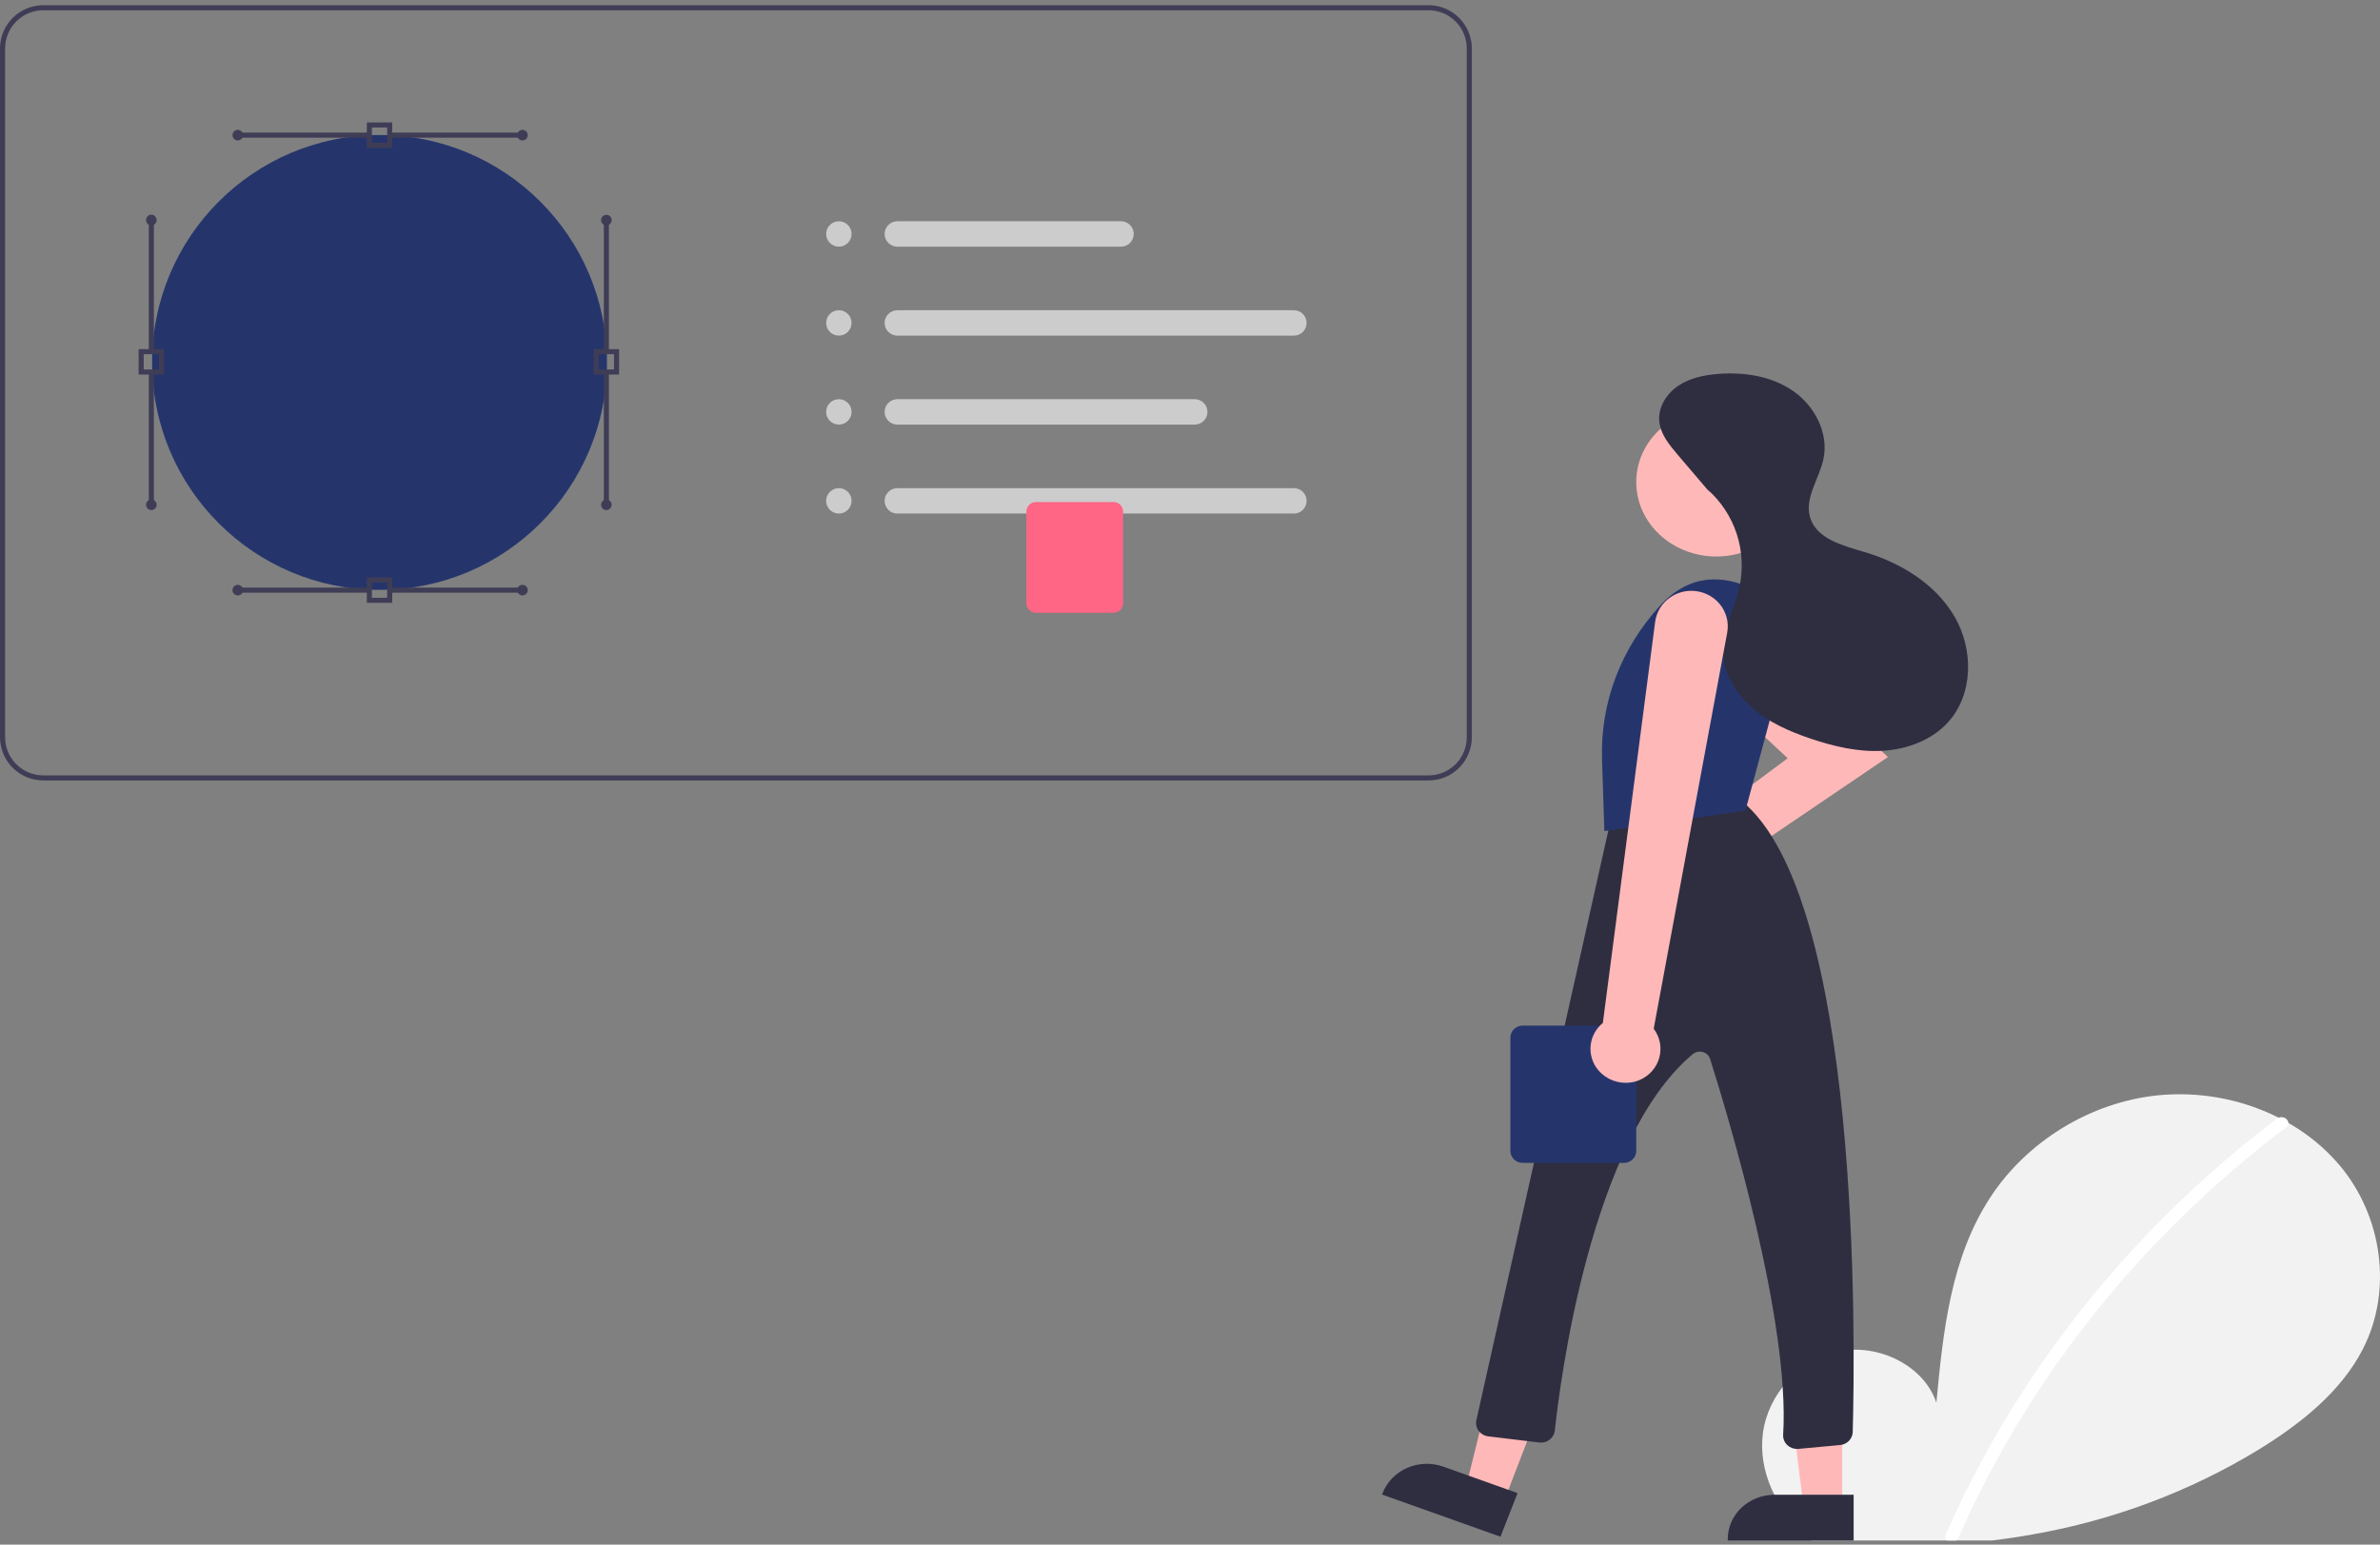 <svg width="208" height="135" viewBox="0 0 208 135" fill="none" xmlns="http://www.w3.org/2000/svg">
<rect x="0" y="0" width="208" height="135" fill="#808080" stroke="none"/>
<g clip-path="url(#clip0_146_24966)">
<path d="M97.972 21.559H78.422C78.127 21.559 77.845 21.442 77.637 21.234C77.428 21.026 77.311 20.743 77.311 20.448C77.311 20.154 77.428 19.871 77.637 19.663C77.845 19.455 78.127 19.338 78.422 19.338H97.972C98.267 19.338 98.549 19.455 98.757 19.663C98.966 19.871 99.083 20.154 99.083 20.448C99.083 20.743 98.966 21.026 98.757 21.234C98.549 21.442 98.267 21.559 97.972 21.559Z" fill="#CCCCCC"/>
<path d="M113.079 29.335H78.422C78.127 29.335 77.845 29.218 77.637 29.009C77.428 28.801 77.311 28.518 77.311 28.224C77.311 27.929 77.428 27.647 77.637 27.439C77.845 27.23 78.127 27.113 78.422 27.113H113.079C113.373 27.113 113.656 27.23 113.864 27.439C114.073 27.647 114.19 27.929 114.19 28.224C114.19 28.518 114.073 28.801 113.864 29.009C113.656 29.218 113.373 29.335 113.079 29.335Z" fill="#CCCCCC"/>
<path d="M104.415 37.11H78.422C78.127 37.11 77.845 36.993 77.637 36.785C77.428 36.577 77.311 36.294 77.311 35.999C77.311 35.705 77.428 35.422 77.637 35.214C77.845 35.006 78.127 34.889 78.422 34.889H104.415C104.709 34.889 104.992 35.006 105.2 35.214C105.408 35.422 105.525 35.705 105.525 35.999C105.525 36.294 105.408 36.577 105.2 36.785C104.992 36.993 104.709 37.11 104.415 37.11Z" fill="#CCCCCC"/>
<path d="M113.079 44.886H78.422C78.127 44.886 77.845 44.769 77.637 44.56C77.428 44.352 77.311 44.07 77.311 43.775C77.311 43.48 77.428 43.198 77.637 42.99C77.845 42.781 78.127 42.664 78.422 42.664H113.079C113.373 42.664 113.656 42.781 113.864 42.99C114.073 43.198 114.19 43.48 114.19 43.775C114.19 44.07 114.073 44.352 113.864 44.56C113.656 44.769 113.373 44.886 113.079 44.886Z" fill="#CCCCCC"/>
<path d="M33.169 51.554C44.147 51.554 53.046 42.655 53.046 31.677C53.046 20.7 44.147 11.801 33.169 11.801C22.192 11.801 13.293 20.7 13.293 31.677C13.293 42.655 22.192 51.554 33.169 51.554Z" fill="#25356C"/>
<path d="M34.28 12.923H32.058V10.701H34.28V12.923ZM32.503 12.478H33.836V11.145H32.503V12.478Z" fill="#3F3D56"/>
<path d="M45.662 11.59H33.888V12.034H45.662V11.59Z" fill="#3F3D56"/>
<path d="M45.662 12.274C45.918 12.274 46.125 12.067 46.125 11.812C46.125 11.556 45.918 11.349 45.662 11.349C45.407 11.349 45.2 11.556 45.2 11.812C45.2 12.067 45.407 12.274 45.662 12.274Z" fill="#3F3D56"/>
<path d="M32.333 11.59H20.78V12.034H32.333V11.59Z" fill="#3F3D56"/>
<path d="M20.781 12.274C21.036 12.274 21.243 12.067 21.243 11.812C21.243 11.556 21.036 11.349 20.781 11.349C20.525 11.349 20.318 11.556 20.318 11.812C20.318 12.067 20.525 12.274 20.781 12.274Z" fill="#3F3D56"/>
<path d="M54.104 32.736H51.883V30.514H54.104V32.736ZM52.327 32.292H53.66V30.959H52.327V32.292Z" fill="#3F3D56"/>
<path d="M53.216 32.566H52.772V44.118H53.216V32.566Z" fill="#3F3D56"/>
<path d="M52.993 44.581C53.249 44.581 53.456 44.374 53.456 44.118C53.456 43.863 53.249 43.656 52.993 43.656C52.738 43.656 52.531 43.863 52.531 44.118C52.531 44.374 52.738 44.581 52.993 44.581Z" fill="#3F3D56"/>
<path d="M53.216 19.237H52.772V30.789H53.216V19.237Z" fill="#3F3D56"/>
<path d="M52.993 19.699C53.249 19.699 53.456 19.492 53.456 19.237C53.456 18.981 53.249 18.774 52.993 18.774C52.738 18.774 52.531 18.981 52.531 19.237C52.531 19.492 52.738 19.699 52.993 19.699Z" fill="#3F3D56"/>
<path d="M14.338 32.736H12.117V30.514H14.338V32.736ZM12.561 32.292H13.894V30.959H12.561V32.292Z" fill="#3F3D56"/>
<path d="M13.449 32.566H13.005V44.118H13.449V32.566Z" fill="#3F3D56"/>
<path d="M13.227 44.581C13.483 44.581 13.69 44.374 13.69 44.118C13.69 43.863 13.483 43.656 13.227 43.656C12.972 43.656 12.764 43.863 12.764 44.118C12.764 44.374 12.972 44.581 13.227 44.581Z" fill="#3F3D56"/>
<path d="M13.449 18.792H13.005V30.789H13.449V18.792Z" fill="#3F3D56"/>
<path d="M13.227 19.699C13.483 19.699 13.69 19.492 13.69 19.237C13.69 18.981 13.483 18.774 13.227 18.774C12.972 18.774 12.764 18.981 12.764 19.237C12.764 19.492 12.972 19.699 13.227 19.699Z" fill="#3F3D56"/>
<path d="M34.28 52.689H32.058V50.467H34.28V52.689ZM32.503 52.245H33.836V50.912H32.503V52.245Z" fill="#3F3D56"/>
<path d="M45.885 51.356H34.11V51.8H45.885V51.356Z" fill="#3F3D56"/>
<path d="M45.662 52.041C45.918 52.041 46.125 51.834 46.125 51.578C46.125 51.323 45.918 51.115 45.662 51.115C45.407 51.115 45.2 51.323 45.2 51.578C45.2 51.834 45.407 52.041 45.662 52.041Z" fill="#3F3D56"/>
<path d="M32.333 51.356H20.78V51.8H32.333V51.356Z" fill="#3F3D56"/>
<path d="M20.781 52.041C21.036 52.041 21.243 51.834 21.243 51.578C21.243 51.323 21.036 51.115 20.781 51.115C20.525 51.115 20.318 51.323 20.318 51.578C20.318 51.834 20.525 52.041 20.781 52.041Z" fill="#3F3D56"/>
<path d="M124.854 68.213H3.778C2.777 68.211 1.817 67.813 1.109 67.105C0.401 66.397 0.002 65.437 0.001 64.436V4.231C0.002 3.229 0.401 2.27 1.109 1.562C1.817 0.853 2.777 0.455 3.778 0.454H124.854C125.856 0.455 126.816 0.853 127.524 1.562C128.232 2.27 128.63 3.229 128.631 4.231V64.436C128.63 65.437 128.232 66.397 127.524 67.105C126.816 67.813 125.856 68.211 124.854 68.213ZM3.778 0.898C2.894 0.899 2.047 1.251 1.423 1.876C0.798 2.5 0.447 3.347 0.446 4.231V64.436C0.447 65.319 0.798 66.166 1.423 66.791C2.047 67.416 2.894 67.767 3.778 67.768H124.854C125.738 67.767 126.585 67.416 127.21 66.791C127.834 66.166 128.186 65.319 128.187 64.436V4.231C128.186 3.347 127.834 2.5 127.21 1.876C126.585 1.251 125.738 0.899 124.854 0.898H3.778Z" fill="#3F3D56"/>
<path d="M73.312 21.559C73.926 21.559 74.423 21.062 74.423 20.448C74.423 19.835 73.926 19.338 73.312 19.338C72.699 19.338 72.201 19.835 72.201 20.448C72.201 21.062 72.699 21.559 73.312 21.559Z" fill="#CCCCCC"/>
<path d="M73.312 29.335C73.926 29.335 74.423 28.837 74.423 28.224C74.423 27.61 73.926 27.113 73.312 27.113C72.699 27.113 72.201 27.61 72.201 28.224C72.201 28.837 72.699 29.335 73.312 29.335Z" fill="#CCCCCC"/>
<path d="M73.312 37.11C73.926 37.11 74.423 36.613 74.423 35.999C74.423 35.386 73.926 34.889 73.312 34.889C72.699 34.889 72.201 35.386 72.201 35.999C72.201 36.613 72.699 37.11 73.312 37.11Z" fill="#CCCCCC"/>
<path d="M73.312 44.886C73.926 44.886 74.423 44.389 74.423 43.775C74.423 43.161 73.926 42.664 73.312 42.664C72.699 42.664 72.201 43.161 72.201 43.775C72.201 44.389 72.699 44.886 73.312 44.886Z" fill="#CCCCCC"/>
<path d="M97.318 53.556H90.534C90.313 53.556 90.1 53.468 89.944 53.311C89.787 53.154 89.699 52.942 89.699 52.721V44.715C89.699 44.493 89.787 44.281 89.944 44.124C90.1 43.968 90.313 43.88 90.534 43.88H97.318C97.54 43.88 97.752 43.968 97.909 44.124C98.065 44.281 98.153 44.493 98.154 44.715V52.721C98.153 52.942 98.065 53.154 97.909 53.311C97.752 53.468 97.54 53.556 97.318 53.556Z" fill="#FF6584"/>
<path d="M158.023 134.256L157.079 134.475C157.505 134.533 157.931 134.588 158.357 134.638H174.103C175.284 134.496 176.458 134.32 177.625 134.111C184.659 132.883 191.372 130.367 197.386 126.703C201.082 124.428 204.605 121.632 206.518 117.877C209.116 112.777 208.208 106.32 204.499 101.88C203.148 100.278 201.485 98.936 199.6 97.927C199.319 97.774 199.035 97.629 198.745 97.492C195.605 95.998 192.079 95.388 188.584 95.731C182.638 96.345 177.152 99.782 173.986 104.584C170.485 109.886 169.814 116.375 169.229 122.602C168.168 119.371 164.186 117.397 160.691 118.111C157.199 118.823 154.503 121.909 154.069 125.266C153.643 128.55 155.219 131.921 157.845 134.111C157.904 134.158 157.962 134.208 158.023 134.256Z" fill="#F2F2F2"/>
<path d="M170.167 134.638H170.966C171.045 134.579 171.107 134.503 171.144 134.415C171.189 134.316 171.231 134.213 171.279 134.114C177.461 120.231 187.265 107.996 199.808 98.511C199.874 98.468 199.926 98.409 199.959 98.341C199.992 98.273 200.006 98.198 199.997 98.124C199.981 98.024 199.937 97.931 199.87 97.852C199.802 97.774 199.713 97.713 199.613 97.677C199.512 97.64 199.402 97.629 199.296 97.645C199.189 97.66 199.088 97.701 199.004 97.764C194.032 101.526 189.471 105.733 185.387 110.326C178.999 117.482 173.828 125.504 170.055 134.114C170.052 134.122 170.049 134.127 170.046 134.135C170.001 134.219 169.988 134.315 170.01 134.406C170.032 134.498 170.088 134.58 170.167 134.638Z" fill="white"/>
<path d="M143 76.644C143.001 75.85 143.339 75.089 143.942 74.528C144.544 73.967 145.36 73.651 146.212 73.65C146.243 73.65 146.273 73.651 146.304 73.653L156.237 66.273L149.119 59.638C148.826 59.367 148.594 59.044 148.436 58.688C148.277 58.333 148.195 57.952 148.195 57.568C148.194 57.183 148.275 56.802 148.433 56.446C148.591 56.09 148.823 55.767 149.114 55.495C149.406 55.223 149.753 55.007 150.134 54.86C150.516 54.713 150.925 54.638 151.338 54.638C151.75 54.638 152.159 54.715 152.54 54.862C152.921 55.01 153.267 55.227 153.559 55.499L165 66.164L149.422 76.725C149.399 77.511 149.045 78.258 148.436 78.803C147.827 79.349 147.012 79.648 146.168 79.638C145.324 79.627 144.518 79.307 143.925 78.747C143.332 78.186 143 77.431 143 76.644Z" fill="#FFB8B8"/>
<path d="M131.278 131.638L128 130.452L131.161 117.638L136 119.388L131.278 131.638Z" fill="#FFB8B8"/>
<path d="M126.134 128.185L132.627 130.497L131.134 134.31L120.783 130.625L120.836 130.49C121.218 129.515 121.991 128.724 122.984 128.292C123.978 127.86 125.111 127.821 126.134 128.185Z" fill="#2F2E41"/>
<path d="M160.999 131.638H157.611L156 118.638L161 118.638L160.999 131.638Z" fill="#FFB8B8"/>
<path d="M155.099 130.638H162V134.638H151V134.496C151 133.99 151.106 133.488 151.312 133.02C151.518 132.552 151.82 132.126 152.2 131.768C152.581 131.41 153.033 131.126 153.53 130.932C154.028 130.738 154.561 130.638 155.099 130.638Z" fill="#2F2E41"/>
<path d="M156.207 126.308C156.08 126.19 155.982 126.047 155.918 125.888C155.854 125.73 155.827 125.56 155.838 125.39C156.452 115.593 151.108 97.784 149.456 92.559C149.411 92.413 149.329 92.281 149.217 92.174C149.105 92.068 148.967 91.99 148.815 91.95C148.661 91.907 148.498 91.903 148.341 91.937C148.184 91.971 148.038 92.042 147.918 92.145C138.992 99.659 136.328 120.856 135.885 125.029C135.868 125.185 135.82 125.336 135.742 125.473C135.664 125.611 135.558 125.732 135.431 125.829C135.304 125.927 135.158 125.999 135.002 126.041C134.846 126.083 134.683 126.095 134.522 126.075L130.067 125.537C129.899 125.517 129.738 125.463 129.593 125.379C129.448 125.295 129.322 125.183 129.224 125.05C129.126 124.916 129.058 124.765 129.025 124.605C128.991 124.445 128.992 124.279 129.027 124.12L140.708 71.929L140.715 71.898L140.736 71.873C143.561 68.597 151.745 69.873 152.092 69.929L152.128 69.934L152.156 69.957C162.665 78.379 162.132 117.418 161.919 125.158C161.911 125.445 161.794 125.719 161.591 125.929C161.388 126.139 161.112 126.27 160.816 126.297L157.168 126.633C157.129 126.636 157.09 126.638 157.052 126.638C156.737 126.638 156.433 126.52 156.207 126.308Z" fill="#2F2E41"/>
<path d="M150 48.638C153.866 48.638 157 45.728 157 42.138C157 38.548 153.866 35.638 150 35.638C146.134 35.638 143 38.548 143 42.138C143 45.728 146.134 48.638 150 48.638Z" fill="#FFB8B8"/>
<path d="M157 54.28C157 54.28 150.462 47.102 145.114 52.9C141.672 56.63 139.852 61.418 140.009 66.329L140.211 72.638L152.543 70.844L157 54.28Z" fill="#25356C"/>
<path d="M149.428 43.035L146.603 39.721C145.875 38.867 145.114 37.937 145.011 36.821C144.898 35.598 145.645 34.41 146.666 33.721C147.687 33.033 148.941 32.774 150.17 32.679C152.45 32.502 154.85 32.878 156.724 34.183C158.599 35.487 159.825 37.843 159.368 40.075C159.008 41.832 157.682 43.515 158.197 45.233C158.761 47.113 161.074 47.69 162.962 48.251C166.132 49.192 169.158 51.044 170.819 53.892C172.48 56.74 172.473 60.668 170.259 63.114C168.825 64.698 166.662 65.499 164.524 65.62C162.386 65.741 160.258 65.239 158.23 64.553C156.363 63.922 154.515 63.109 153.045 61.8C151.575 60.491 150.516 58.617 150.562 56.654C150.605 54.782 151.612 53.078 152.026 51.252C152.352 49.723 152.266 48.135 151.777 46.65C151.289 45.165 150.414 43.834 149.243 42.794" fill="#2F2E41"/>
<path d="M141.913 101.638H133.087C132.799 101.638 132.522 101.528 132.318 101.334C132.115 101.14 132 100.877 132 100.602V90.674C132 90.399 132.115 90.136 132.318 89.942C132.522 89.748 132.799 89.638 133.087 89.638H141.913C142.201 89.638 142.477 89.748 142.681 89.942C142.885 90.136 142.999 90.399 143 90.674V100.602C142.999 100.877 142.885 101.14 142.681 101.334C142.477 101.528 142.201 101.638 141.913 101.638Z" fill="#25356C"/>
<path d="M139.48 93.264C139.082 92.659 138.923 91.934 139.034 91.223C139.145 90.513 139.518 89.866 140.082 89.403L144.651 54.351C144.75 53.602 145.125 52.914 145.707 52.415C146.288 51.915 147.037 51.639 147.812 51.638L147.855 51.638C148.318 51.644 148.774 51.748 149.191 51.943C149.609 52.138 149.977 52.419 150.272 52.767C150.566 53.115 150.78 53.522 150.896 53.958C151.013 54.394 151.031 54.85 150.949 55.294L144.525 89.912L144.527 89.913C144.795 90.27 144.979 90.68 145.064 91.115C145.149 91.549 145.133 91.996 145.019 92.424C144.904 92.852 144.692 93.249 144.399 93.588C144.107 93.926 143.74 94.196 143.327 94.379C142.938 94.551 142.516 94.639 142.09 94.638C141.571 94.64 141.061 94.515 140.605 94.275C140.149 94.035 139.762 93.688 139.48 93.264Z" fill="#FFB8B8"/>
</g>
<defs>
<clipPath id="clip0_146_24966">
<rect width="208" height="134.184" fill="white" transform="translate(0 0.454)"/>
</clipPath>
</defs>
</svg>
